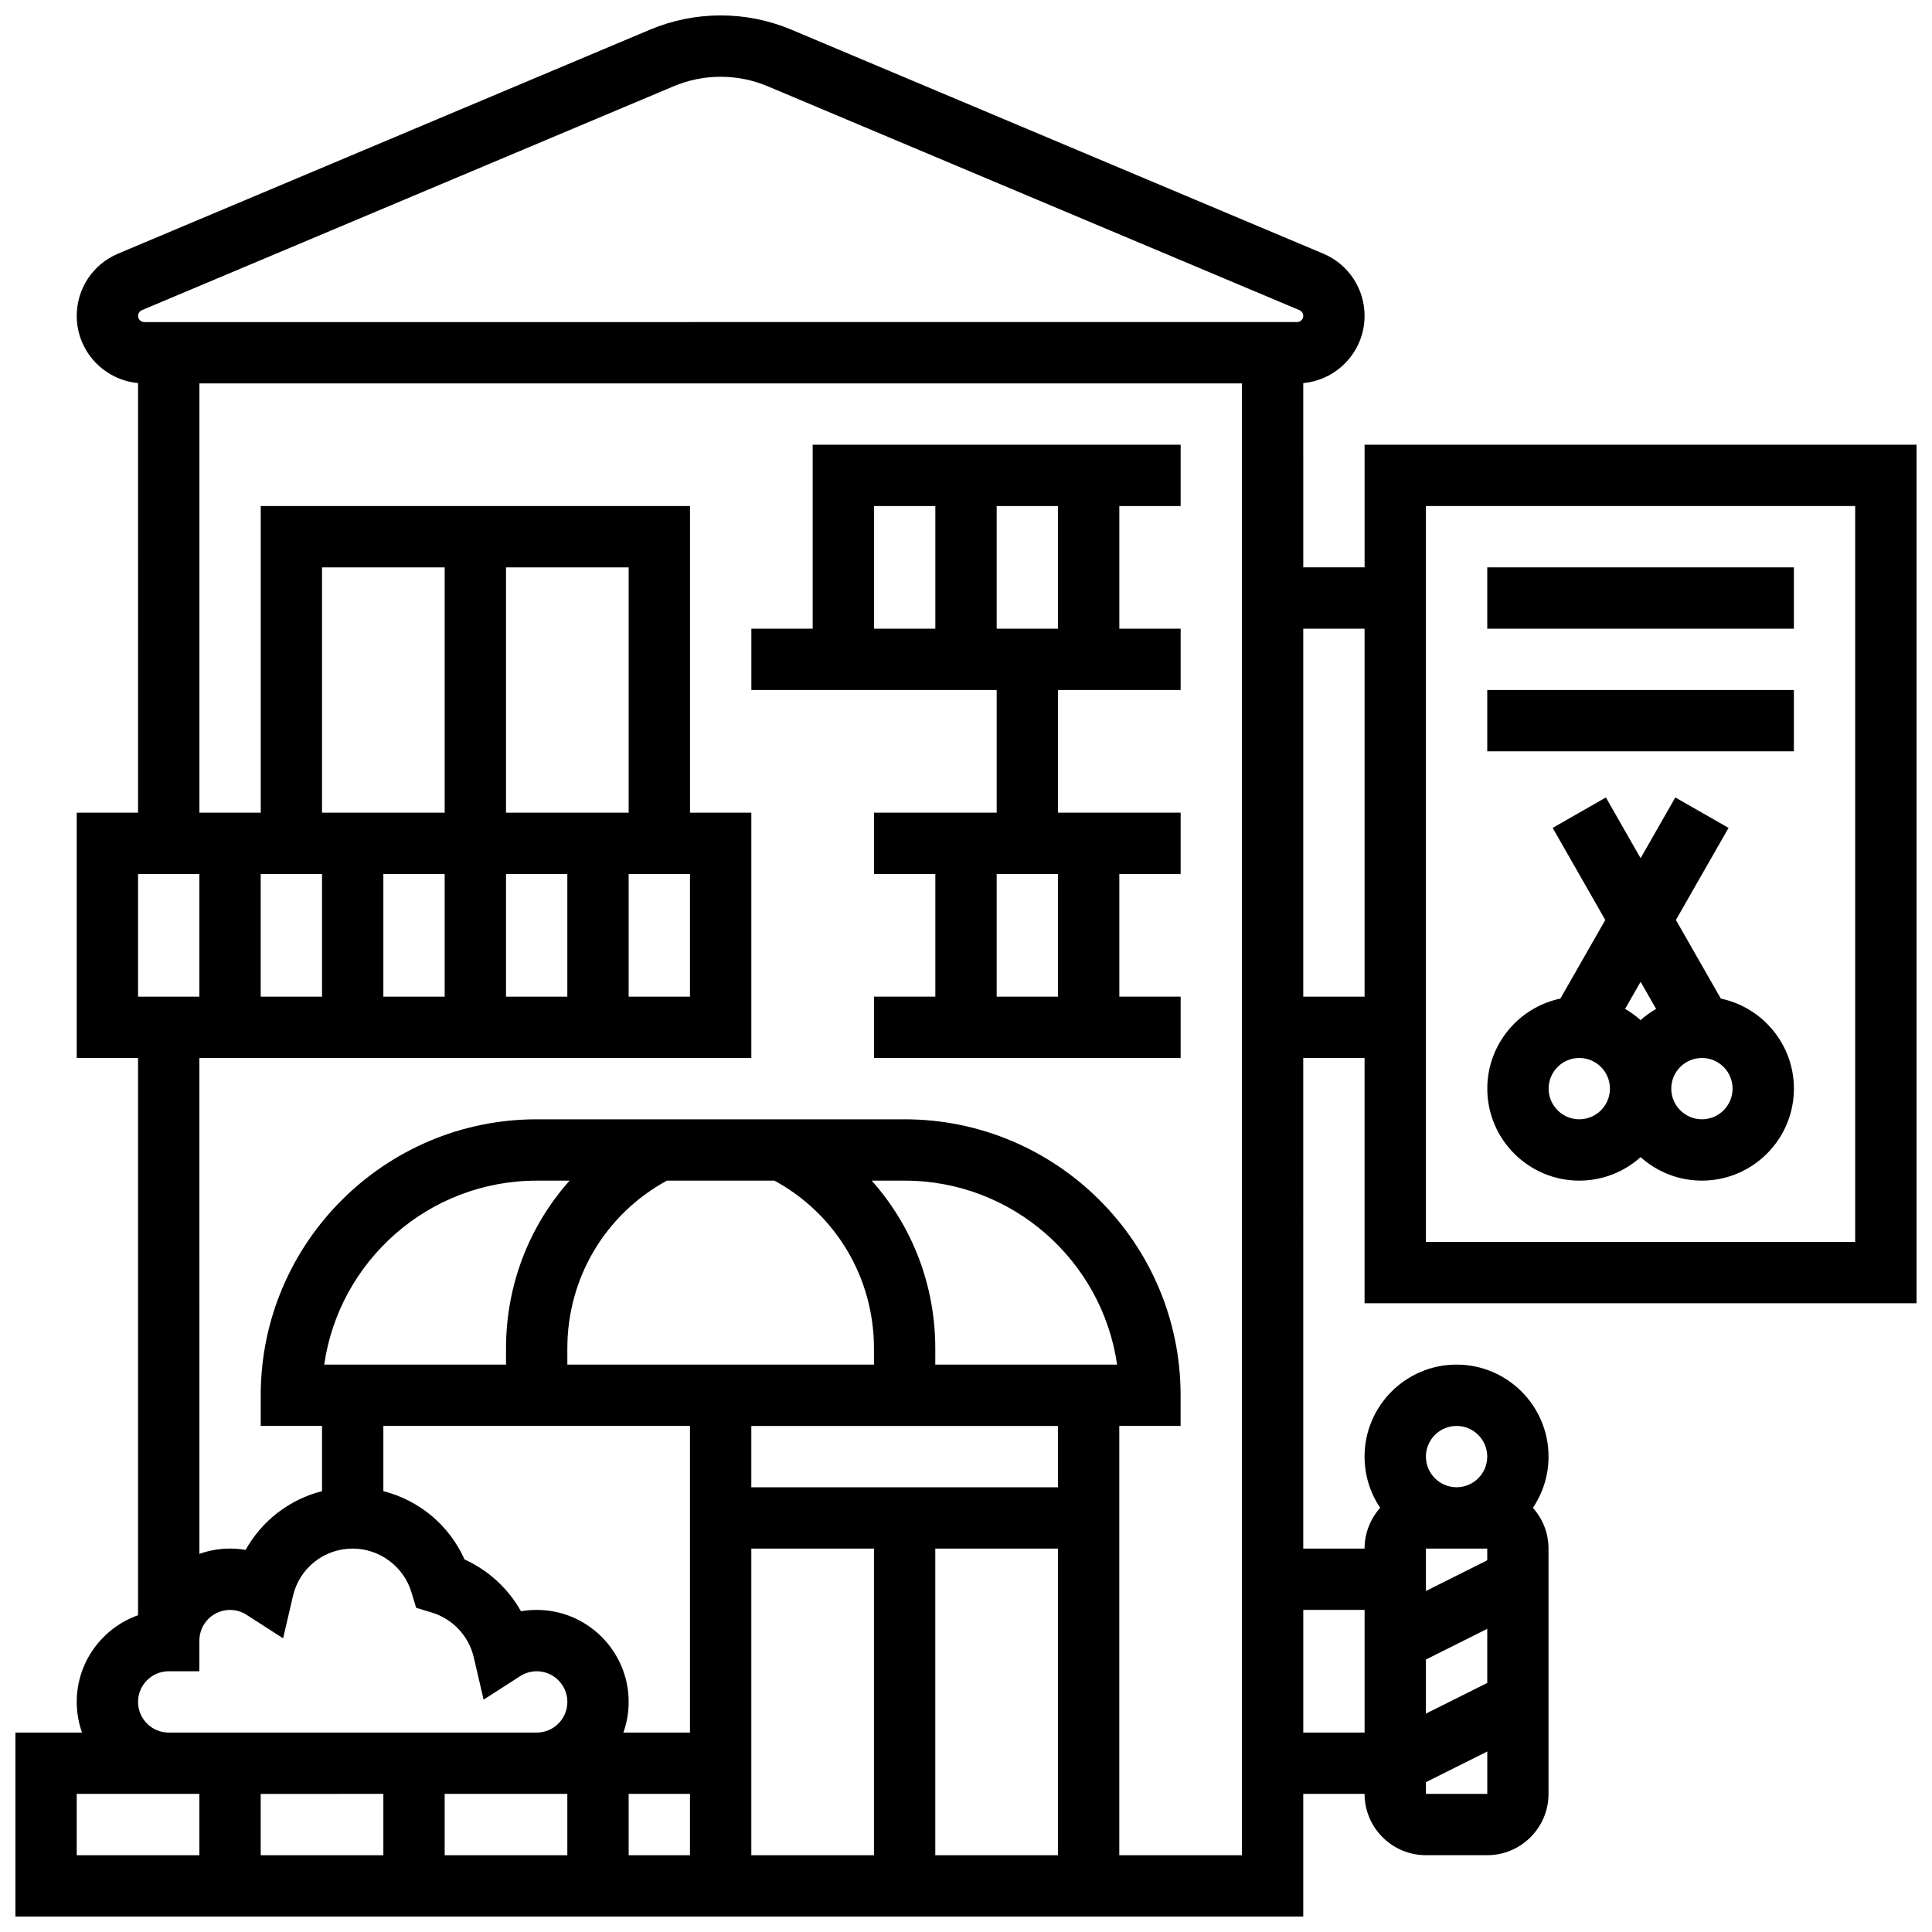 <?xml version="1.0" encoding="UTF-8"?>
<!-- Uploaded to: ICON Repo, www.svgrepo.com, Generator: ICON Repo Mixer Tools -->
<svg width="800px" height="800px" version="1.1" viewBox="144 144 512 512" xmlns="http://www.w3.org/2000/svg">
 <defs>
  <clipPath id="a">
   <path d="m148.09 148.09h503.81v503.81h-503.81z"/>
  </clipPath>
 </defs>
 <path d="m359.37 310.61h-16.25v16.25h65.008v32.504h-32.504v16.25h16.25v32.504h-16.25v16.25h81.258v-16.25h-16.25v-32.504h16.25v-16.25h-32.504v-32.504h32.504v-16.25h-16.25v-32.504h16.25v-16.25h-97.512zm65.008 97.512h-16.25v-32.504h16.25zm0-97.512h-16.25v-32.504h16.25zm-32.504-32.504v32.504h-16.25v-32.504z"/>
 <g clip-path="url(#a)">
  <path d="m651.9 489.38v-227.53h-146.27v32.504h-16.25l-0.004-48.836c9.098-0.832 16.25-8.496 16.25-17.809 0-7.219-4.297-13.691-10.949-16.492l-140.92-59.34c-5.977-2.516-12.289-3.789-18.77-3.789-6.481 0-12.797 1.273-18.77 3.789l-140.93 59.34c-6.652 2.801-10.953 9.273-10.953 16.488 0 9.312 7.152 16.977 16.25 17.809l0.004 113.85h-16.254v65.008h16.25v147.68c-9.453 3.356-16.25 12.375-16.25 22.965 0 2.848 0.496 5.582 1.398 8.125l-17.648 0.004v48.754h341.29v-32.504h16.25c0 8.961 7.293 16.25 16.25 16.25h16.25c8.961 0 16.25-7.293 16.25-16.25v-65.008c0-4.148-1.574-7.926-4.141-10.801 2.621-3.883 4.148-8.555 4.148-13.574 0-13.441-10.934-24.379-24.379-24.379-13.441 0-24.379 10.934-24.379 24.379 0 5.023 1.527 9.695 4.141 13.578-2.562 2.875-4.137 6.652-4.137 10.797h-16.25l-0.004-130.02h16.25v65.008zm-130.02-211.27h113.76v195.02h-113.76zm-340.29-51.91 140.93-59.336c3.969-1.672 8.16-2.519 12.465-2.519 4.301 0 8.496 0.848 12.461 2.516l140.93 59.336c0.609 0.258 1.004 0.852 1.004 1.512 0 0.906-0.738 1.641-1.641 1.641l-305.5 0.008c-0.902-0.004-1.641-0.738-1.641-1.645 0-0.66 0.395-1.254 1.004-1.512zm31.5 181.93v-32.504h16.25v32.504zm32.504-32.504h16.25v32.504h-16.25zm32.504 0h16.25v32.504h-16.25zm32.504 0h16.25v32.504h-16.25zm0-16.254h-32.504v-65.008h32.504zm-48.758 0h-32.504v-65.008h32.504zm-81.258 16.254h16.25v32.504h-16.25zm0 219.4c0-4.481 3.644-8.125 8.125-8.125h8.125v-8.129c0-4.481 3.644-8.125 8.125-8.125 1.547 0 3.059 0.445 4.371 1.289l9.695 6.234 2.613-11.227c1.723-7.387 8.23-12.551 15.828-12.551 7.102 0 13.496 4.742 15.555 11.531l1.262 4.16 4.16 1.262c5.535 1.676 9.789 6.219 11.102 11.852l2.613 11.227 9.695-6.234c1.312-0.844 2.828-1.289 4.375-1.289 4.481 0 8.125 3.644 8.125 8.125 0 4.481-3.644 8.125-8.125 8.125h-97.52c-4.481 0-8.125-3.644-8.125-8.125zm65.008 24.375v16.25l-32.504 0.004v-16.25zm16.25 0h32.504v16.25h-32.504zm48.758 0h16.25v16.25h-16.25zm32.504-65.008h32.504v81.258h-32.504zm48.754 0h32.504v81.258h-32.504zm32.504-16.25h-81.258v-16.25h81.258zm-32.504-32.504v-4.289c0-16.789-6.141-32.461-16.84-44.465l8.715-0.004c28.605 0 52.348 21.227 56.305 48.754zm-42.621-48.758c16.312 8.898 26.371 25.77 26.371 44.469v4.289h-81.258v-4.289c0-18.699 10.059-35.57 26.371-44.465zm-71.141 44.469v4.289h-48.176c3.957-27.531 27.699-48.754 56.305-48.754h8.715c-10.703 12.004-16.844 27.676-16.844 44.465zm48.754 20.539v81.258h-17.648c0.902-2.543 1.398-5.277 1.398-8.125 0-13.441-10.934-24.379-24.379-24.379-1.402 0-2.793 0.121-4.156 0.359-3.379-6.012-8.613-10.855-14.961-13.727-4.07-9.102-12.004-15.684-21.512-18.102v-17.285zm-162.52 97.512h32.504v16.25l-32.504 0.004zm276.29 16.254v-113.77h16.25v-8.125c0-40.324-32.809-73.133-73.133-73.133h-97.512c-40.324 0-73.133 32.809-73.133 73.133v8.125h16.25v17.281c-8.625 2.199-15.938 7.828-20.25 15.574-1.355-0.23-2.734-0.352-4.125-0.352-2.848 0-5.582 0.5-8.125 1.402l-0.004-131.42h146.27v-65.008h-16.25v-81.258h-113.76v81.258h-16.254v-113.76h276.28v390.05zm97.512-81.262v3.106l-16.25 8.125-0.004-11.23zm0.004 35.605-16.258 8.129v-14.336l16.254-8.129zm-0.004 29.402h-16.25v-3.106l16.262-8.129-0.004 11.234h-0.008zm-8.125-97.512c4.481 0 8.125 3.644 8.125 8.125s-3.644 8.125-8.125 8.125-8.125-3.644-8.125-8.125c-0.004-4.477 3.644-8.125 8.125-8.125zm-24.379 48.758v32.504h-16.25v-32.504zm-16.254-162.52v-97.512h16.25v97.512z"/>
 </g>
 <path d="m600.04 408.64-11.906-20.836 13.949-24.41-14.109-8.062-9.199 16.098-9.195-16.094-14.109 8.062 13.945 24.406-11.906 20.836c-11.043 2.32-19.363 12.133-19.363 23.859 0 13.441 10.934 24.379 24.379 24.379 6.238 0 11.938-2.359 16.25-6.227 4.316 3.867 10.012 6.227 16.25 6.227 13.441 0 24.379-10.934 24.379-24.379 0-11.727-8.32-21.539-19.363-23.859zm-17.156 2.734c-1.473 0.852-2.852 1.844-4.109 2.973-1.258-1.129-2.637-2.125-4.109-2.973l4.109-7.188zm-20.359 29.25c-4.481 0-8.125-3.644-8.125-8.125 0-4.481 3.644-8.125 8.125-8.125s8.125 3.644 8.125 8.125c0 4.481-3.644 8.125-8.125 8.125zm32.504 0c-4.481 0-8.125-3.644-8.125-8.125 0-4.481 3.644-8.125 8.125-8.125 4.481 0 8.125 3.644 8.125 8.125 0 4.481-3.644 8.125-8.125 8.125z"/>
 <path d="m538.14 294.36h81.258v16.25h-81.258z"/>
 <path d="m538.14 326.86h81.258v16.25h-81.258z"/>
</svg>